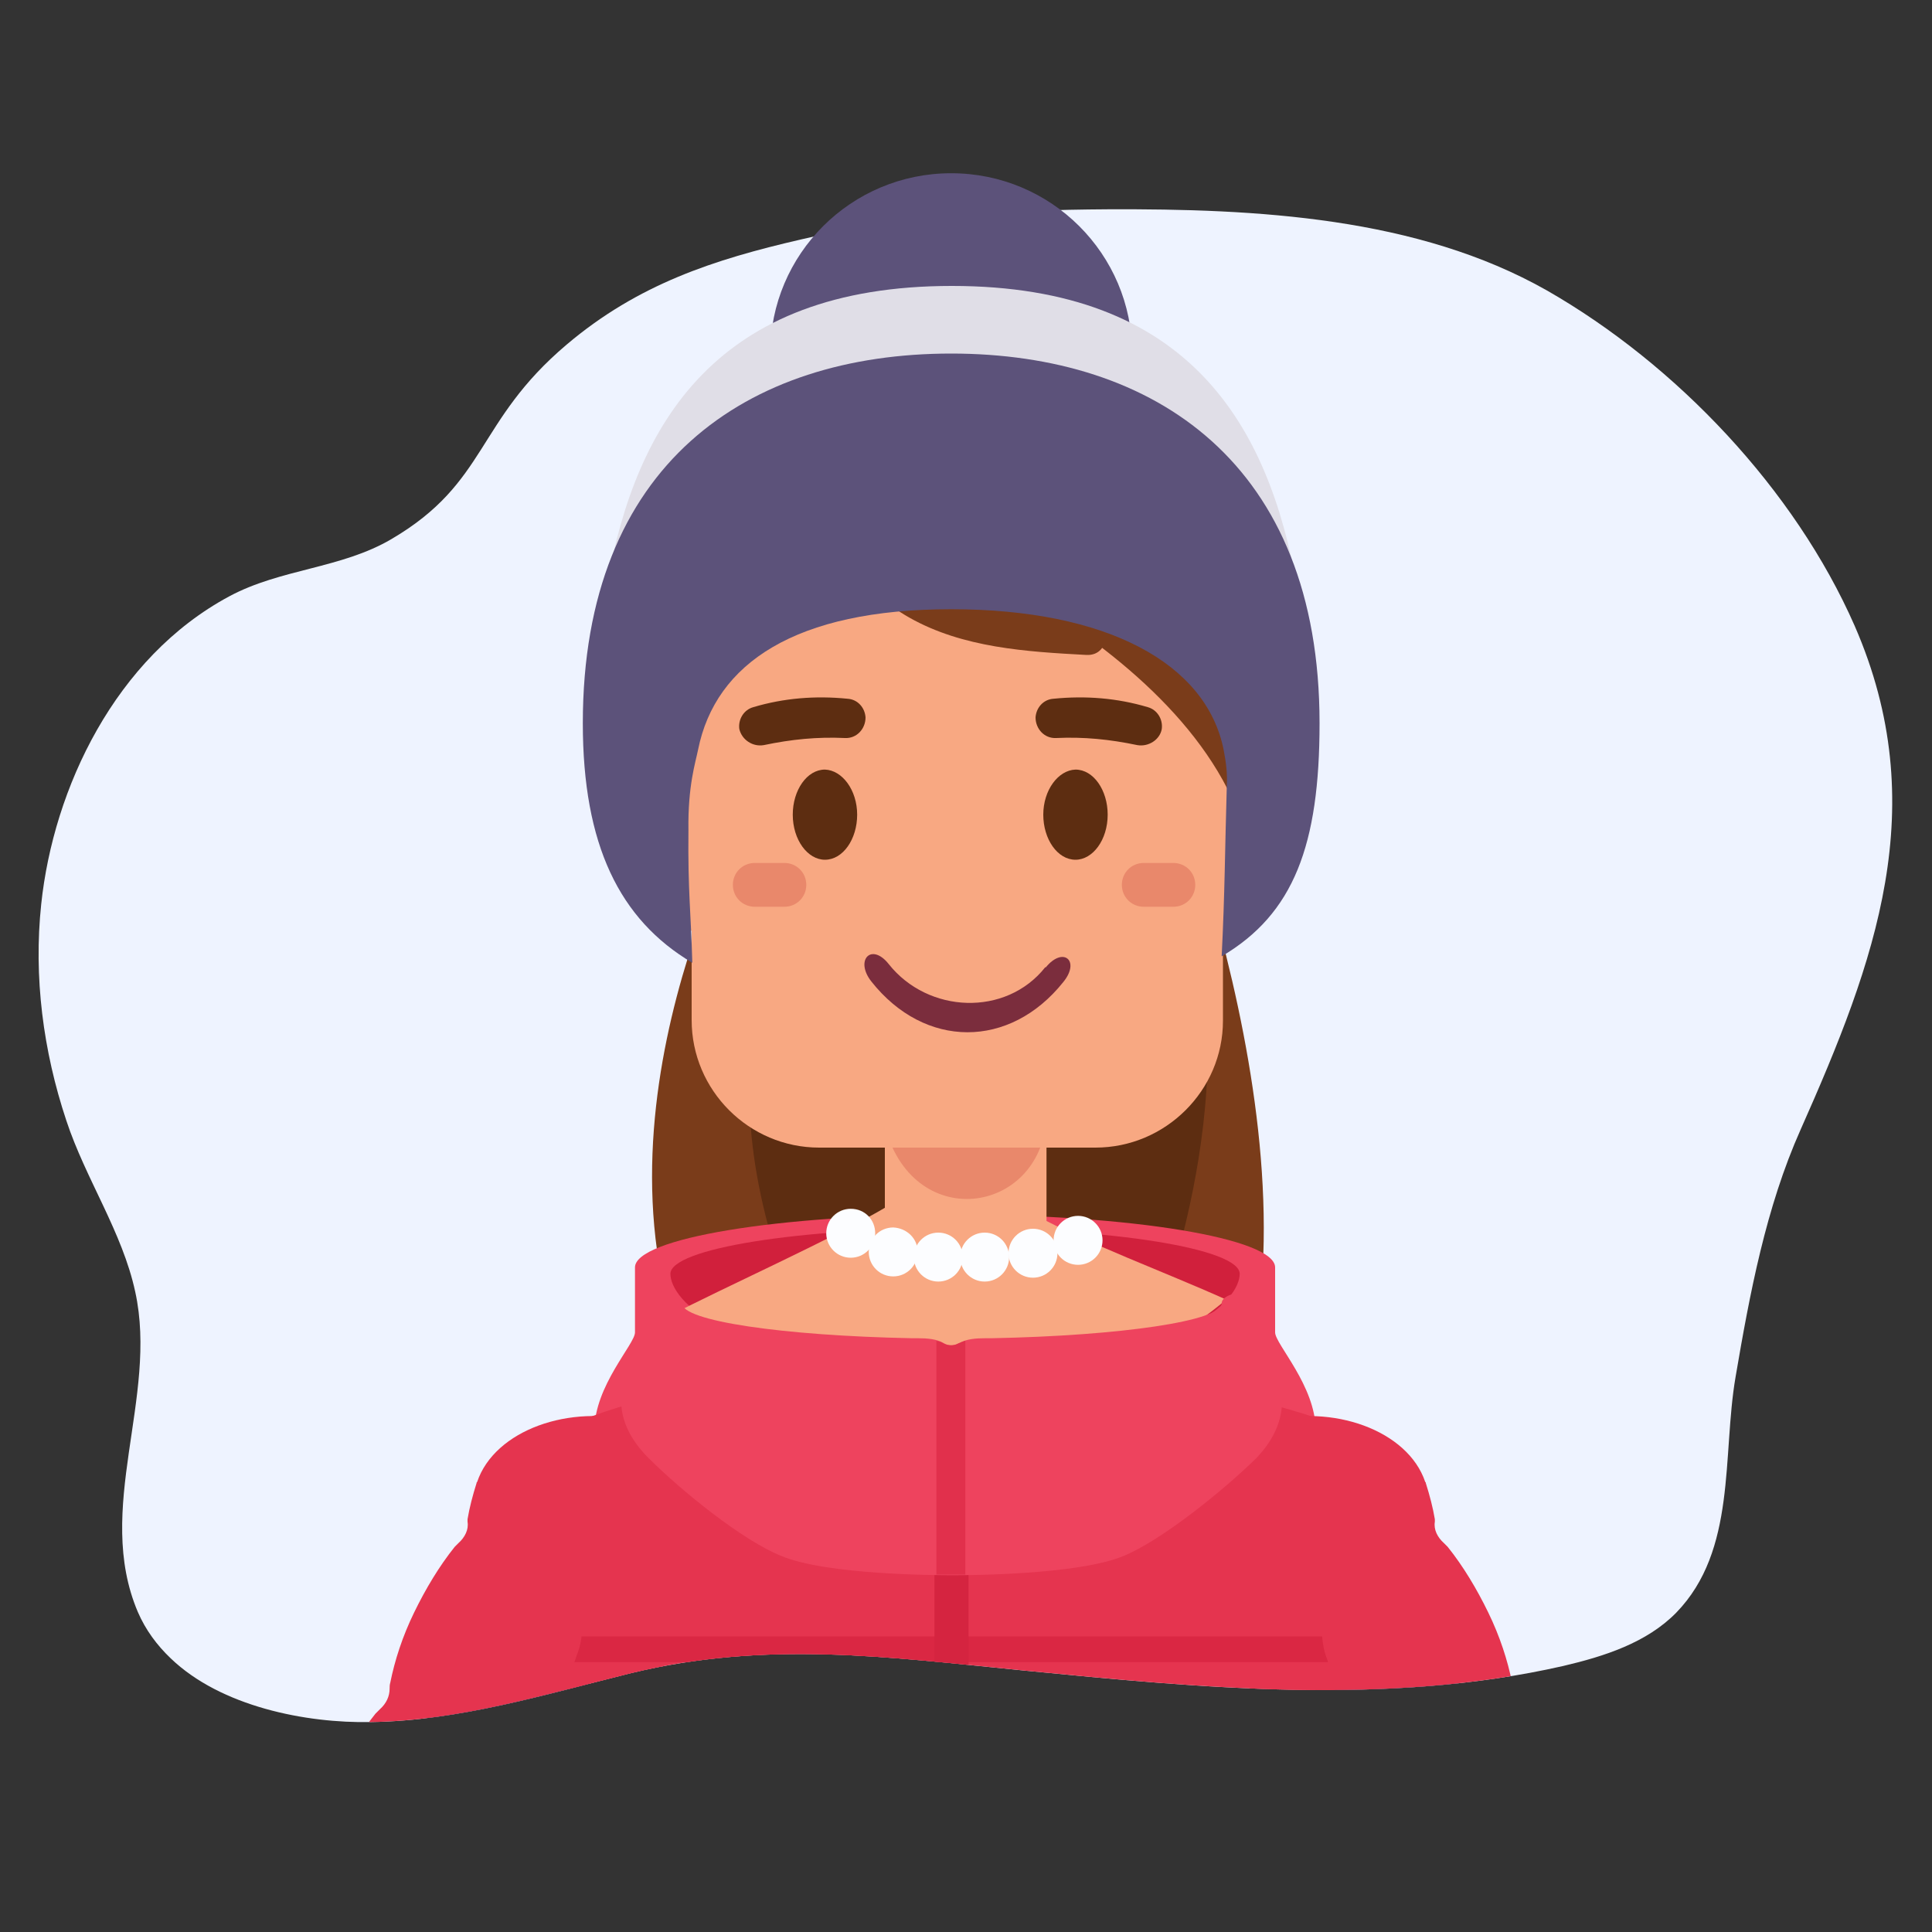 <?xml version="1.0" encoding="utf-8"?>
<!-- Generator: Adobe Illustrator 24.0.0, SVG Export Plug-In . SVG Version: 6.00 Build 0)  -->
<svg version="1.1" id="Layer_1" xmlns="http://www.w3.org/2000/svg" xmlns:xlink="http://www.w3.org/1999/xlink" x="0px" y="0px"
	 viewBox="0 0 300 300" style="enable-background:new 0 0 300 300;" xml:space="preserve">
<rect x="0" y="0" width="300" height="300" fill="#333333" stroke="none"/>
<style type="text/css">
	.st0{fill:#EEF3FF;}
	.st1{clip-path:url(#SVGID_3_);}
	.st2{fill:#7A3C1A;}
	.st3{fill:#5D2D11;}
	.st4{display:none;}
	.st5{display:inline;fill:#F8A882;}
	.st6{display:none;fill:#D73C39;}
	.st7{display:inline;fill:#513554;}
	.st8{display:none;fill:#EF544A;}
	.st9{fill:#EE435E;}
	.st10{fill:#D1203C;}
	.st11{fill:#F8A882;}
	.st12{fill:#52446B;}
	.st13{fill:#E5344F;}
	.st14{fill:#DA2743;}
	.st15{fill:#D52440;}
	.st16{fill:#E1304C;}
	.st17{fill:#E9886B;}
	.st18{display:none;fill:#F8A882;}
	.st19{fill:#FCFDFF;}
	.st20{fill:#FBC654;}
	.st21{fill:#7B2D3D;}
	.st22{fill:#5C527A;}
	.st23{fill:#E0DEE7;}
</style>
<g>
	<g>
		<path id="SVGID_1_" class="st0" d="M26.5,257.5c-2.1-2-3.9-4.4-5.1-7.2c-6.8-16,3.2-33.3-0.4-49.7c-2-9.3-7.7-17.5-10.7-26.6
			c-3.6-10.8-5.1-22.3-3.9-33.6c1.9-18,11.5-38.3,29.2-47.8c8-4.3,17.4-4.3,25.2-8.9c15-8.8,13-18.2,27.2-30.2
			c11.1-9.4,22.9-13.2,36.3-16.3c15.5-3.7,31.7-4.6,47.7-4.7c23.1-0.1,48.1,1.2,68.2,12.6C260.3,56.6,278.7,76,288,97.2
			c12.2,28,3.2,52.1-8.4,78.2c-5.4,12.1-7.9,25.5-10.1,38.4c-2.1,12.2,0.2,26.9-9.2,36.6c-4.6,4.7-11.2,6.8-17.6,8.3
			c-27.3,6.2-56.1,3.4-83.7,0.7c-21.2-2.1-39.9-4.7-61,0.4c-13.3,3.3-26.7,7.4-40.4,7.6C47.5,267.6,34.3,265,26.5,257.5z"/>
	</g>
	<g>
		<defs>
			<path id="SVGID_2_" d="M26.5,257.5c-2.1-2-3.9-4.4-5.1-7.2c-6.8-16,3.2-33.3-0.4-49.7c-2-9.3-7.7-17.5-10.7-26.6
				c-3.6-10.8-5.1-22.3-3.9-33.6c1.9-18,11.5-38.3,29.2-47.8c8-4.3,17.4-4.3,25.2-8.9c15-8.8,13-18.2,27.2-30.2
				c11.1-9.4,22.9-13.2,36.3-16.3c15.5-3.7,31.7-4.6,47.7-4.7c23.1-0.1,48.1,1.2,68.2,12.6C260.3,56.6,278.7,76,288,97.2
				c12.2,28,3.2,52.1-8.4,78.2c-5.4,12.1-7.9,25.5-10.1,38.4c-2.1,12.2,0.2,26.9-9.2,36.6c-4.6,4.7-11.2,6.8-17.6,8.3
				c-27.3,6.2-56.1,3.4-83.7,0.7c-21.2-2.1-39.9-4.7-61,0.4c-13.3,3.3-26.7,7.4-40.4,7.6C47.5,267.6,34.3,265,26.5,257.5z"/>
		</defs>
		<clipPath id="SVGID_3_">
			<use xlink:href="#SVGID_2_"  style="overflow:visible;"/>
		</clipPath>
		<g class="st1">
			<path class="st2" d="M116.1,126.1c0,0-26.5,47.5-8.7,87c5.2,11.6,17.5,16.4,27.6,10.9l23.6-13c0,0-35.3-100-32.1-114.3
				C129.4,82.3,116.1,126.1,116.1,126.1z"/>
			<path class="st2" d="M177.4,109.2c0,0,26.4,60,16.7,102.2c-2.9,12.4-14,19.5-25,16l-25.7-8.2c0,0,15.1-104.9,9.3-118.3
				C146.9,87.6,177.4,109.2,177.4,109.2z"/>
			<path class="st3" d="M123.2,202.3c0,0,22.7-9.6,56.8,1.5c0,0,15.7-40.9,1.8-68.4C167.9,107.9,93.8,126.3,123.2,202.3z"/>
			<g class="st4">
				<path class="st5" d="M199.1,230.1c9.8,24.8,17,50.6,21.6,76.9c0.5,3.1,1,6.2,1.5,9.3c0.2,1.5,0.5,3.1,0.7,4.6
					c0.1,0.6,0.2,1.2,0.3,1.9c-0.2-1.7,0.2,1.4,0.2,1.7c0.8,6.4,1.5,12.7,2,19.1c1.1,13.2,1.7,26.4,1.8,39.6c0.1,15-0.3,30-1.2,44.9
					c-0.3,4.9,4.5,9.5,9.3,9.3c5.3-0.2,9-4.1,9.3-9.3c3.1-53.5,0.4-107.7-13.3-159.7c-3.9-14.7-8.7-29.2-14.3-43.3
					c-1.8-4.5-6.3-8.2-11.4-6.5C201.2,220.1,197.2,225.3,199.1,230.1L199.1,230.1z"/>
			</g>
			<path class="st6" d="M239,276.4l-30.6,12.3c-1.4,0.6-3-0.1-3.6-1.5l-22.5-56.6c-3.4-8.5,0.8-18.2,9.3-21.6l0,0
				c8.5-3.4,16.1,0.6,21.6,9.3l29.3,46.8C245.2,269.2,243.5,274.6,239,276.4z"/>
			<g class="st4">
				<path class="st5" d="M83,225.2C63.1,275.3,54.8,329,54.2,382.8c-0.2,15.1,0.3,30.3,1.2,45.4c0.3,4.8,4.1,9.5,9.3,9.3
					c4.8-0.2,9.6-4.1,9.3-9.3c-1.5-26.6-1.7-53.2,0.3-79.8c0.5-6.4,1.1-12.8,1.8-19.2c0.2-1.4,0.3-2.8,0.5-4.2
					c0.1-0.9,0.2-1.9,0.4-2.8c-0.2,1.5,0-0.1,0-0.3c0.5-3.4,1-6.8,1.5-10.2c2.1-13,4.8-26,8.2-38.7c3.9-14.6,8.6-28.9,14.1-42.9
					c1.8-4.5-2-10.4-6.5-11.4C89.1,217.5,84.9,220.3,83,225.2L83,225.2z"/>
			</g>
			<path class="st6" d="M61,276.4l30.6,12.3c1.4,0.6,3-0.1,3.6-1.5l22.5-56.6c3.4-8.5-0.8-18.2-9.3-21.6l0,0
				c-8.5-3.4-16.1,0.6-21.6,9.3l-29.3,46.8C54.8,269.2,56.5,274.6,61,276.4z"/>
			<g class="st4">
				<path class="st7" d="M197.6,746.8c-3.4-9.8-34.4-16.3-34.4,14.1l0.1,41.8c-0.8,5.9,2.8,11.2,7.4,11.2h23.2c1-0.5,6.1,2,9-5.8
					C208.6,794.3,203.8,762.9,197.6,746.8z"/>
				<path class="st5" d="M192.2,800.2H173c-3.6,0-6.5-2.9-6.5-6.5v-50.8c0-2.7,2.2-4.9,4.9-4.9H194c2.7,0,4.9,2.2,4.9,4.9v50.8
					C198.7,797.3,195.8,800.2,192.2,800.2z"/>
			</g>
			<g class="st4">
				<path class="st7" d="M103.4,746.8c3.4-9.8,34.4-16.3,34.4,14.1l-0.1,41.8c0.8,5.9-2.8,11.2-7.4,11.2h-23.2c-1-0.5-6.1,2-9-5.8
					C92.4,794.3,97.3,762.9,103.4,746.8z"/>
				<path class="st5" d="M108.9,800.2h19.2c3.6,0,6.5-2.9,6.5-6.5v-50.8c0-2.7-2.2-4.9-4.9-4.9h-22.6c-2.7,0-4.9,2.2-4.9,4.9v50.8
					C102.3,797.3,105.3,800.2,108.9,800.2z"/>
			</g>
			<g class="st4">
				<path class="st5" d="M119.9,390.2c-7.9,50.4-14.2,101.1-17.7,152.1c-3.2,47.2-4,94.5-2.6,141.8c0.9,28.1,2.5,56.3,4.6,84.3
					c0.3,4.2,1.5,7.9,4.5,11c2.7,2.7,7.1,4.7,11,4.5c7.9-0.4,16.1-6.8,15.5-15.5c-3.3-43.3-5.3-86.8-5.3-130.2
					c0-41.8,1.9-83.6,5.6-125.2c2.2-24.7,5-49.3,8.3-73.8c-0.2,1.4-0.4,2.7-0.6,4.1c2-15,4.2-29.9,6.6-44.8
					c0.7-4.3,0.7-8.1-1.6-11.9c-1.9-3.2-5.6-6.3-9.3-7.1c-4-0.9-8.4-0.7-11.9,1.6C123.9,383,120.6,386.3,119.9,390.2L119.9,390.2z"
					/>
			</g>
			<g class="st4">
				<path class="st5" d="M152.1,398.5c2.3,14.9,4.5,29.9,6.6,44.8c-0.2-1.4-0.4-2.7-0.6-4.1c5.7,42.7,10,85.5,12.1,128.5
					c2.1,41.9,2.3,83.8,0.8,125.7c-0.9,25-2.4,50-4.3,75c-0.6,8.1,7.6,15.8,15.5,15.5c8.9-0.4,14.8-6.8,15.5-15.5
					c3.7-48.7,5.8-97.6,5.2-146.5c-0.5-47.6-3.6-95.1-8.9-142.5c-3.3-29.8-7.4-59.6-12.1-89.2c-0.6-3.6-4.1-7.5-7.1-9.3
					c-3.3-1.9-8.2-2.8-11.9-1.6c-3.7,1.2-7.4,3.5-9.3,7.1C151.6,390.4,151.5,394.1,152.1,398.5L152.1,398.5z"/>
			</g>
			<path class="st8" d="M135,189.3c3.3-1.9,12.3-3.7,13.4-3.3c1.1-0.4,7.1,0.3,10.5,2.1c20.6,11.3,55.5,18.1,55.6,36.7
				c0,0-0.2,12.6-10.9,12.7l-54.2,0.7l-54.2,0.7c-10.7,0.1-11.4-12.4-11.4-12.4C83.6,208.9,114.9,201.1,135,189.3z"/>
			<g>
				<path class="st9" d="M198,206.9v-10.1c0-4.5-22.3-8.2-49.7-8.2c-27.5,0-49.7,3.7-49.7,8.2v10.1c0,1.8-6.3,8.3-6.3,15.2
					c0,13.3,21.8,23.4,28,26.6c7.5,3.9,26,3.9,28,3.9c2,0,20.5,0,28-3.9c6.3-3.2,28-13.4,28-26.6C204.3,215.2,198,208.7,198,206.9z"
					/>
				<path class="st10" d="M192.5,197.8c0,3.9-8.1,14.2-44.2,14.2c-36.1,0-44.2-10.3-44.2-14.2c0-3.9,19.8-7.1,44.2-7.1
					C172.7,190.7,192.5,193.9,192.5,197.8z"/>
			</g>
			<path class="st11" d="M148.1,216.9c19.8,0,33.9-8,42.3-15.1c-9.8-4.4-21.1-8.5-30-13.3c-3.4-1.8-11.7-2.9-12.9-2.5
				c-1.2-0.4-6.2-0.8-9.5,1.2c-9.3,5.5-25,12.4-34.8,17.5C111.1,210.1,125.5,216.9,148.1,216.9z"/>
			<path class="st11" d="M156.9,210.5H143c-3.1,0-5.6-2.5-5.6-5.6v-56.7c0-3.1,2.5-5.6,5.6-5.6h13.9c3.1,0,5.6,2.5,5.6,5.6v56.7
				C162.4,208,159.9,210.5,156.9,210.5z"/>
			<g>
				<g>
					<g>
						<g>
							<path class="st12" d="M94.9,224.5c-4.7-0.3-9.2,1.8-10.9,5.3l-23.6,49.7c-11.6,24.5-19.1,50.1-22,76l-6,52.7
								c-0.5,4.4,3.8,8.4,9.6,8.8c5.8,0.4,10.9-2.9,11.5-7.4l6-52.7c2.8-24.6,9.8-48.8,20.8-71.9l23.6-49.7c2-4.2-0.8-8.8-6.3-10.4
								C96.7,224.7,95.8,224.6,94.9,224.5z"/>
						</g>
						<path class="st12" d="M23.2,426.2c-0.2,1.6,1.3,3,3.4,3.1c0.8,0.1,1.6-0.1,2.2-0.4c0.2-0.1,0.4-0.1,0.6,0
							c0.2,0.1,0.3,0.2,0.4,0.4c0.4,1.4,1.9,2.5,3.9,2.7c1.2,0.1,2.3-0.2,3.1-0.7c0.2-0.1,0.4-0.1,0.6-0.1c0.2,0.1,0.4,0.2,0.4,0.4
							c0.4,1.7,2.2,2.9,4.4,3.1c2,0.1,4.2-0.7,5.1-2.3c0.1-0.2,0.3-0.3,0.5-0.3c0.2,0,0.5,0.1,0.6,0.2c0.7,0.7,1.8,1.2,3.1,1.3
							c2.4,0.2,4.5-1.2,4.8-3c0,0,0.5-3.3,0.7-4.6c0-0.3,0.4-0.5,0.7-0.5c4.9,0.3,6.8-4.4,5.8-10.1c-1.1-6.7-8-18.8-19-19.1
							c-9.2-0.3-18.2,5.8-19.6,15.2C24.7,413,25.1,410,23.2,426.2z"/>
					</g>
					<path class="st13" d="M24.6,371.7c0.2-0.4,0.4-0.7,0.7-1c0.9-1,1.1-2.3,0.6-3.5c-0.1-0.3-0.2-0.6-0.3-1
						c-0.4-3.7-0.2-7.5,0.5-11.5c0.4-1.9,0.9-3.8,1.5-5.5c0.6-1.8,1.4-3.6,2.2-5.2c0.2-0.3,0.5-0.6,0.9-0.9c0.9-0.8,1.1-1.9,0.6-2.9
						c-0.2-0.3-0.3-0.6-0.3-0.9c-0.2-3.2,0.2-6.6,1.3-10.1c1-3.3,2.6-6.4,4.6-9c0.2-0.3,0.5-0.5,0.8-0.8c0.9-0.7,1.2-1.7,0.9-2.7
						c-0.1-0.4-0.2-0.8-0.2-1.2c0.2-3.7,0.9-7.7,2.3-11.7c1.4-4,3.3-7.7,5.5-11c0.2-0.4,0.5-0.7,0.9-1c1-0.8,1.4-1.9,1.2-3
						c-0.1-0.4-0.1-0.8,0-1.2c0.6-3.7,1.8-7.6,3.7-11.4c1.8-3.7,3.9-7.1,6.3-10.1c0.2-0.2,0.5-0.5,0.7-0.7c1-0.9,1.5-2,1.5-3.2
						c0-0.2,0-0.6,0.1-0.9c0.7-3.5,1.9-7.2,3.7-10.9c1.8-3.7,3.9-7.2,6.3-10.2c0.2-0.2,0.4-0.4,0.6-0.6c1-0.9,1.6-2.1,1.4-3.3
						c0-0.2,0-0.3,0-0.4c0.3-1.8,0.8-3.7,1.4-5.6c0-0.1,0-0.1,0.1-0.2c2.7-8,14.4-12.2,24.9-9.3c0.4,0.1,0.8,0.2,1.2,0.3
						c10.4,2.9,15.7,11.7,11.4,19.1c-0.1,0.1-0.1,0.2-0.2,0.4c-1.1,1.8-2.3,3.5-3.7,5c-0.2,0.2-0.4,0.4-0.6,0.6
						c-1.1,0.8-1.6,1.9-1.4,3c0,0.3,0.1,0.6,0,0.8c-0.7,3.5-1.9,7.2-3.7,10.9c-1.8,3.7-3.9,7.1-6.3,10.1c-0.2,0.2-0.5,0.5-0.7,0.7
						c-1,0.9-1.5,2-1.5,3.2c0,0.2,0,0.6-0.1,0.9c-0.7,3.5-1.9,7.2-3.7,10.9c-1.7,3.6-3.7,6.8-5.9,9.7c-0.2,0.2-0.5,0.5-0.7,0.7
						c-1,0.9-1.4,2-1.2,3.2c0,0.2,0,0.5,0,0.7c-0.4,3.4-1.2,6.9-2.4,10.5c-1.3,3.6-2.8,7-4.6,10.1c-0.1,0.2-0.3,0.5-0.5,0.7
						c-0.6,0.7-0.7,1.6-0.4,2.4c0.1,0.1,0.1,0.3,0.1,0.4c0.3,2.7,0.3,5.6-0.2,8.7c-0.5,3.1-1.4,6.2-2.7,9c-0.1,0.2-0.2,0.4-0.4,0.6
						c-0.9,0.9-1.1,2.1-0.3,3.1c0.2,0.3,0.3,0.5,0.4,0.7c0.4,1.6,0.7,3.2,0.9,4.9c0.2,1.8,0.3,3.7,0.2,5.6
						c-0.2,3.9-0.9,7.7-2.1,11.2c-0.1,0.3-0.3,0.7-0.5,1c-0.8,1.1-0.9,2.4-0.2,3.6c0.2,0.3,0.3,0.7,0.4,1.1
						c0.9,3.9,1.3,8.2,1.1,12.9c-0.2,4.9-1.1,9.7-2.5,14.1c-0.5,1.6-2.6,2.8-4.8,2.6l-39.4-2.6c-2.1-0.1-4-1.6-4.1-3.2
						c-0.4-4.6-0.1-9.4,0.8-14.2C21.3,379.7,22.8,375.4,24.6,371.7z"/>
				</g>
				<g>
					<g>
						<g>
							<path class="st12" d="M200.4,224.5c4.7-0.3,9.2,1.8,10.9,5.3l23.6,49.7c11.6,24.5,19.1,50.1,22,76l6,52.7
								c0.5,4.4-3.8,8.4-9.6,8.8c-5.8,0.4-10.9-2.9-11.5-7.4l-6-52.7C233,332.4,226,308.2,215,285l-23.6-49.7
								c-2-4.2,0.8-8.8,6.3-10.4C198.6,224.7,199.5,224.6,200.4,224.5z"/>
						</g>
						<path class="st12" d="M272.1,426.2c0.2,1.6-1.3,3-3.4,3.1c-0.8,0.1-1.6-0.1-2.2-0.4c-0.2-0.1-0.4-0.1-0.6,0
							c-0.2,0.1-0.3,0.2-0.4,0.4c-0.4,1.4-1.9,2.5-3.9,2.7c-1.2,0.1-2.3-0.2-3.1-0.7c-0.2-0.1-0.4-0.1-0.6-0.1
							c-0.2,0.1-0.4,0.2-0.4,0.4c-0.4,1.7-2.2,2.9-4.4,3.1c-2,0.1-4.2-0.7-5.1-2.3c-0.1-0.2-0.3-0.3-0.5-0.3c-0.2,0-0.5,0.1-0.6,0.2
							c-0.7,0.7-1.8,1.2-3.1,1.3c-2.4,0.2-4.5-1.2-4.8-3c0,0-0.5-3.3-0.7-4.6c0-0.3-0.4-0.5-0.7-0.5c-4.9,0.3-6.8-4.4-5.8-10.1
							c1.1-6.7,8-18.8,19-19.1c9.2-0.3,18.2,5.8,19.6,15.2C270.6,413,270.3,410,272.1,426.2z"/>
					</g>
					<path class="st13" d="M270.8,371.7c-0.2-0.4-0.4-0.7-0.7-1c-0.9-1-1.1-2.3-0.6-3.5c0.1-0.3,0.2-0.6,0.3-1
						c0.4-3.7,0.2-7.5-0.5-11.5c-0.4-1.9-0.9-3.8-1.5-5.5c-0.6-1.8-1.4-3.6-2.2-5.2c-0.2-0.3-0.5-0.6-0.9-0.9
						c-0.9-0.8-1.1-1.9-0.6-2.9c0.2-0.3,0.3-0.6,0.3-0.9c0.2-3.2-0.2-6.6-1.3-10.1c-1-3.3-2.6-6.4-4.6-9c-0.2-0.3-0.5-0.5-0.8-0.8
						c-0.9-0.7-1.2-1.7-0.9-2.7c0.1-0.4,0.2-0.8,0.2-1.2c-0.2-3.7-0.9-7.7-2.3-11.7c-1.4-4-3.3-7.7-5.5-11c-0.2-0.4-0.5-0.7-0.9-1
						c-1-0.8-1.4-1.9-1.2-3c0.1-0.4,0.1-0.8,0-1.2c-0.6-3.7-1.8-7.6-3.7-11.4c-1.8-3.7-3.9-7.1-6.3-10.1c-0.2-0.2-0.5-0.5-0.7-0.7
						c-1-0.9-1.5-2-1.5-3.2c0-0.2,0-0.6-0.1-0.9c-0.7-3.5-1.9-7.2-3.7-10.9c-1.8-3.7-3.9-7.2-6.3-10.2c-0.2-0.2-0.4-0.4-0.6-0.6
						c-1-0.9-1.6-2.1-1.4-3.3c0-0.2,0-0.3,0-0.4c-0.3-1.8-0.8-3.7-1.4-5.6c0-0.1,0-0.1-0.1-0.2c-2.7-8-14.4-12.2-24.9-9.3
						c-0.4,0.1-0.8,0.2-1.2,0.3c-10.4,2.9-15.7,11.7-11.4,19.1c0.1,0.1,0.1,0.2,0.2,0.4c1.1,1.8,2.3,3.5,3.7,5
						c0.2,0.2,0.4,0.4,0.6,0.6c1.1,0.8,1.6,1.9,1.4,3c0,0.3-0.1,0.6,0,0.8c0.7,3.5,1.9,7.2,3.7,10.9c1.8,3.7,3.9,7.1,6.3,10.1
						c0.2,0.2,0.5,0.5,0.7,0.7c1,0.9,1.5,2,1.5,3.2c0,0.2,0,0.6,0.1,0.9c0.7,3.5,1.9,7.2,3.7,10.9c1.7,3.6,3.7,6.8,5.9,9.7
						c0.2,0.2,0.5,0.5,0.7,0.7c1,0.9,1.4,2,1.2,3.2c0,0.2,0,0.5,0,0.7c0.4,3.4,1.2,6.9,2.4,10.5c1.3,3.6,2.8,7,4.6,10.1
						c0.1,0.2,0.3,0.5,0.5,0.7c0.6,0.7,0.7,1.6,0.4,2.4c-0.1,0.1-0.1,0.3-0.1,0.4c-0.3,2.7-0.3,5.6,0.2,8.7c0.5,3.1,1.4,6.2,2.7,9
						c0.1,0.2,0.2,0.4,0.4,0.6c0.9,0.9,1.1,2.1,0.3,3.1c-0.2,0.3-0.3,0.5-0.4,0.7c-0.4,1.6-0.7,3.2-0.9,4.9
						c-0.2,1.8-0.3,3.7-0.2,5.6c0.2,3.9,0.9,7.7,2.1,11.2c0.1,0.3,0.3,0.7,0.5,1c0.8,1.1,0.9,2.4,0.2,3.6c-0.2,0.3-0.3,0.7-0.4,1.1
						c-0.9,3.9-1.3,8.2-1.1,12.9c0.2,4.9,1.1,9.7,2.5,14.1c0.5,1.6,2.6,2.8,4.8,2.6l39.4-2.6c2.1-0.1,4-1.6,4.1-3.2
						c0.4-4.6,0.1-9.4-0.8-14.2C274,379.7,272.6,375.4,270.8,371.7z"/>
				</g>
				<path class="st13" d="M234.1,501.1c-0.7-6.6-2.4-12.3-4.4-15.3c-0.7-1-0.8-2.2-0.3-3.3c1.3-2.9,1.8-8.6,1.1-15.2
					c-0.7-6.6-2.4-12.3-4.4-15.2c-0.7-1-0.8-2.1-0.3-3.2c1.3-3,1.8-8.6,1.1-15.1c-0.7-6.8-2.5-12.6-4.6-15.5c-0.7-0.9-0.7-2-0.3-3
					c1.4-2.9,1.9-8.7,1.2-15.4c-0.7-6.8-2.5-12.7-4.6-15.5c-0.5-0.7-0.7-1.6-0.6-2.4c0.4-3.2-0.1-8.1-1.6-13.7
					c-1.9-7.2-4.9-13.4-7.5-16c-0.9-0.9-1.2-1.9-1-3c0.7-3.3,0.4-8.8-0.9-15c-1.5-6.9-3.9-13-6.2-16c-0.7-0.9-0.9-2-0.5-3
					c1.3-3.6,2.2-8.9,2.5-14.7c0.3-6.1-0.1-11.5-1-15.2c3-2.7,5.3-8.8,5.7-15.9c0.3-4.6-0.3-8.7-1.5-11.8c-0.8-2.2-1.1-4.6-0.6-6.9
					c0.7-3.5,2.3-6.4,6.2-9c8.6-5.5,7-16-2.8-20c-10.8-4.4-25.4-7.1-40.9-8.4c-1.2-0.1-2.4,0.4-2.9,1.2c-1.7,2.4-6.8,6.3-17.3,6.3
					c-10,0-15.1-3.5-17-5.9c-0.1-0.1-0.2-0.3-0.3-0.5c-0.6-0.8-1.8-1.4-3-1.3c-31.8,2.5-56.6,11.1-47.2,24.9
					c2.9,4.3,10.4,6.1,10.3,14.4l0,0.3c0,1.5-0.3,3-0.9,4.4c-1.3,3.1-1.9,7.5-1.6,12.3c0.4,7.1,2.7,13.2,5.7,15.9
					c-0.9,3.7-1.3,9.1-1,15.2c0.3,5.8,1.3,11.1,2.5,14.7c0.4,1,0.2,2.1-0.5,3c-2.3,3-4.7,9.1-6.2,16c-1.4,6.3-1.6,11.8-0.9,15
					c0.2,1.1-0.1,2.1-1,3c-2.6,2.6-5.6,8.8-7.5,16c-1.5,5.6-2,10.6-1.6,13.7c0.1,0.8-0.1,1.7-0.6,2.4c-2,2.8-3.8,8.7-4.6,15.5
					c-0.7,6.7-0.2,12.5,1.2,15.4c0.5,1,0.4,2.1-0.3,3c-2,2.8-3.8,8.7-4.6,15.5c-0.7,6.5-0.2,12.2,1.1,15.1c0.5,1.1,0.4,2.2-0.3,3.2
					c-2,2.9-3.7,8.6-4.4,15.2c-0.7,6.5-0.2,12.2,1.1,15.2c0.5,1.1,0.4,2.3-0.3,3.3c-2,2.9-3.7,8.7-4.4,15.3
					c-0.6,5.5,0.6,10.4,1.8,13.6c0.8,2.2,3.4,3.7,6.4,3.7H226c3,0,5.6-1.5,6.4-3.7C233.5,511.6,234.7,506.6,234.1,501.1z"/>
				<path class="st14" d="M206.2,258.1h-117c0.1-0.3,0.2-0.6,0.3-0.9c0.4-1,0.7-2,0.8-3.1h115c0.1,1.2,0.3,2.4,0.8,3.6
					C206.1,257.8,206.2,257.9,206.2,258.1z"/>
				<path class="st15" d="M147.7,220.9c-0.9,0-1.8,0-2.6-0.1v297.6h5.3V220.9C149.5,220.9,148.6,220.9,147.7,220.9z"/>
				<path class="st14" d="M90.3,280.5c0.7,1.6,1.5,3,2.4,4c5.2,5.3,13.5,8.7,22.8,8.7h64.2c9.3,0,17.6-3.4,22.8-8.7
					c0.9-1,1.7-2.4,2.4-4c-4.1,2.8-9.6,4.6-15.6,4.6h-83.5C99.9,285.1,94.5,283.3,90.3,280.5z"/>
				<g>
					<path class="st9" d="M198.4,214.6c-1.7-2.5-3.5-4.4-3.5-5.2v-7.8c0-1.5-5.2-1-5.2,0.8c0,2.7-15.5,5-35.7,5.4c-0.3,0-0.6,0-1,0
						c-1.4,0-3,0.1-4.1,0.8c-0.7,0.4-1.6,0.4-2.3,0c-1.1-0.7-2.7-0.8-4.1-0.8c-0.3,0-0.6,0-0.9,0c-20.2-0.4-35.7-2.7-35.7-5.4
						c0-2.4-5.2-2.1-5.2-0.8v7.8c0,0.8-1.9,2.7-3.6,5.2c-0.3,0.5-2.5,5.7,3.6,11.8c5.1,5.1,14.6,12.8,20.6,15.2c7.1,3,24.7,3,26.6,3
						c1.9,0,19.4,0,26.6-3c6-2.5,15.5-10.2,20.6-15.2C200.9,220.3,198.7,215,198.4,214.6z"/>
					<path class="st16" d="M148.3,244.5c0.1,0,0.2,0,0.3,0c0.1,0,0.2,0,0.3,0c0.2,0,0.3,0,0.5,0c0.1,0,0.2,0,0.3,0
						c0.1,0,0.1,0,0.2,0v-36.3c-0.4,0.1-0.8,0.3-1.1,0.4c-0.7,0.4-1.6,0.4-2.3,0c-0.3-0.2-0.7-0.3-1.1-0.4v36.3c0.1,0,0.1,0,0.2,0
						c0.1,0,0.2,0,0.3,0c0.2,0,0.4,0,0.5,0c0.1,0,0.2,0,0.3,0c0.1,0,0.2,0,0.3,0c0,0,0.1,0,0.1,0c0.1,0,0.2,0,0.2,0c0,0,0,0,0,0
						c0,0,0,0,0.1,0c0.1,0,0.1,0,0.1,0c0,0,0.1,0,0.1,0c0,0,0,0,0.1,0c0,0,0,0,0,0c0.1,0,0.2,0,0.2,0
						C148.2,244.5,148.3,244.5,148.3,244.5z"/>
				</g>
			</g>
			<path class="st17" d="M137.4,170.1l25.5-5.9l-0.4,9.5c-1,15-21,17.9-25.2,0.8L137.4,170.1z"/>
			<path class="st8" d="M213.4,230.5l-41.4,5.3h-47.3L84.5,230c0,0,9,28.2,17.8,55.6l1,5.1c2,10.7,4.8,21.3,8.5,31.5l3.9,10.8h1.7
				c0.8,2.6,1.3,4.2,1.3,4.3l60.1,0.7l1.3-4.2h2l5.8-17c1.8-5.8,3.4-11.6,4.7-17.5l2.9-13.1L213.4,230.5z"/>
			<path class="st6" d="M104.9,297.8c4.9,0.2,15.3,0.1,25.4-4c13.8-5.5,24.4-2.8,32,1.4c6,3.3,23.2,3.1,30.5,2.9l3.1-14.3
				c0,0-26,1.4-33.6-2.7c-7.6-4.1-18.2-6.9-32-1.4s-28.2,3.8-28.2,3.8l1.5,8C104,293.6,104.5,295.7,104.9,297.8z"/>
			<path class="st18" d="M251.6,460.4l-1.4-35c0-0.1,0-0.5,0-1.1c-0.1-8-7.5-13.9-15.4-12.3c-4.5,0.9-8.6,2.3-10.2,4.7L214.1,434
				l-9.1,11.6c0,0,1.5,4.6,10.7-1.5c2.8-1.9,5.1-5.2,7.2-6.4c0.8,1.5,1.5,3,2,4.7l-0.9,30.9c-0.2,2.4,0,4.7,2.5,4.9h0.4
				c2.4,0.2,3.1-2,3.3-4.4l1.1-9.1l0.9,12.3c0.1,2.4,0.5,4.7,2.9,4.6h0.4c2.4-0.1,2.9-2.3,2.8-4.8l0.1-9.1l0.2,1.7
				c0.2,2.4,0.8,4.6,3.2,4.4h0.4c2.4-0.2,2.8-2.5,2.6-4.9l-0.7-16.4l1.1,8.5c0.2,2.4,0.8,4.6,3.2,4.4h0.4
				C251.5,465.1,251.8,462.9,251.6,460.4z"/>
			<path class="st18" d="M48.4,460.4l1.4-35c0-0.1,0-0.5,0-1.1c0.1-8,7.5-13.9,15.4-12.3c4.5,0.9,8.6,2.3,10.2,4.7L85.9,434
				l9.1,11.6c0,0-1.5,4.6-10.7-1.5c-2.8-1.9-5.1-5.2-7.2-6.4c-0.8,1.5-1.5,3-2,4.7l0.9,30.9c0.2,2.4,0,4.7-2.5,4.9h-0.4
				c-2.4,0.2-3.1-2-3.3-4.4l-1.1-9.1L67.8,477c-0.1,2.4-0.5,4.7-2.9,4.6h-0.4c-2.4-0.1-2.9-2.3-2.8-4.8l-0.1-9.1l-0.2,1.7
				c-0.2,2.4-0.8,4.6-3.2,4.4h-0.4c-2.4-0.2-2.8-2.5-2.6-4.9l0.7-16.4l-1.1,8.5c-0.2,2.4-0.8,4.6-3.2,4.4h-0.4
				C48.5,465.1,48.2,462.9,48.4,460.4z"/>
			<ellipse class="st8" cx="109.9" cy="258.3" rx="24.3" ry="26.2"/>
			<ellipse class="st8" cx="187" cy="258.3" rx="24.3" ry="26.2"/>
			<path class="st8" d="M216.1,568.1l-13.6-203.6l-105.9,1.2l-17.9,204c0,0,6.9,2.3,18.3,4.9l-0.4,6.7c0,0,57.3,29.3,103.6-1.8
				L200,574C205.4,572.4,210.8,570.5,216.1,568.1z"/>
			<path class="st8" d="M201.9,361.1c0.1-0.1-0.2-0.6-0.1-0.7L190,309.5l-81.8,2.1l-9.4,44.9c-7.6,20.8,5.1,44.9,28.2,49.3
				c14.1,2.6,28.2,2.9,42.4,1.3C193,404.3,207.1,381.6,201.9,361.1z"/>
			<g>
				<path class="st19" d="M135.9,191.5c0,2.1-1.7,3.8-3.8,3.8s-3.8-1.7-3.8-3.8s1.7-3.8,3.8-3.8
					C134.3,187.7,135.9,189.4,135.9,191.5z"/>
				<path class="st19" d="M142.5,194.4c0,2.1-1.7,3.8-3.8,3.8s-3.8-1.7-3.8-3.8s1.7-3.8,3.8-3.8
					C140.8,190.7,142.5,192.3,142.5,194.4z"/>
				<path class="st19" d="M149.5,195.2c0,2.1-1.7,3.8-3.8,3.8s-3.8-1.7-3.8-3.8s1.7-3.8,3.8-3.8S149.5,193.1,149.5,195.2z"/>
				<circle class="st19" cx="152.9" cy="195.2" r="3.8"/>
				<circle class="st19" cx="160.4" cy="194.6" r="3.8"/>
				<circle class="st19" cx="167.4" cy="192.6" r="3.8"/>
			</g>
			<path class="st20" d="M191.3,322.4h-84.1c-1.7,0-3.1-1.4-3.1-3.1V311c0-1.7,1.4-3.1,3.1-3.1h84.1c1.7,0,3.1,1.4,3.1,3.1v8.2
				C194.4,321,193,322.4,191.3,322.4z"/>
			<g>
				<path class="st11" d="M170.1,178.2h-42.9c-10.9,0-19.8-8.9-19.8-19.8V84.6c0-10.9,8.9-19.8,19.8-19.8h42.9
					c10.9,0,19.8,8.9,19.8,19.8v73.9C189.9,169.3,181,178.2,170.1,178.2z"/>
				<path class="st2" d="M106.7,121.9c0,0,4.4-37.3,32.5-48.5l7.5-16.9c0,0-18.6-11-37.4,10.7s-8,73-8,73L106.7,121.9z"/>
				<path class="st11" d="M98.7,135.2c2.5,7.1,9,11.3,14.4,9.4c5.4-1.9,7.8-9.3,5.3-16.4c-2.5-7.1-9-11.3-14.4-9.4
					S96.2,128.1,98.7,135.2z"/>
				<path class="st11" d="M199.1,136.9c-2.5,7.1-9,11.3-14.4,9.4c-5.4-1.9-7.8-9.3-5.3-16.4c2.5-7.1,9-11.3,14.4-9.4
					C199.3,122.5,201.6,129.8,199.1,136.9z"/>
				<path class="st2" d="M125.5,76.9c0,0,50,16.1,65.1,45.6h6.5c0,0,14.9-42.1-12.7-60.3S114.2,54.8,125.5,76.9z"/>
				<g>
					<path class="st2" d="M127.7,76.8c0.9,8.3,6.3,15,13.5,19.1c8.3,4.7,18.2,5.3,27.5,5.8c4,0.2,4-6,0-6.2
						c-7.8-0.5-16.2-0.8-23.4-4.5c-5.5-2.8-10.7-7.8-11.4-14.2c-0.2-1.7-1.3-3.1-3.1-3.1C129.3,73.7,127.6,75.1,127.7,76.8
						L127.7,76.8z"/>
				</g>
			</g>
			<path class="st17" d="M182.2,140.8h-4.6c-1.9,0-3.4-1.5-3.4-3.4l0,0c0-1.9,1.5-3.4,3.4-3.4h4.6c1.9,0,3.4,1.5,3.4,3.4l0,0
				C185.6,139.3,184.1,140.8,182.2,140.8z"/>
			<path class="st17" d="M121.8,140.8h-4.6c-1.9,0-3.4-1.5-3.4-3.4l0,0c0-1.9,1.5-3.4,3.4-3.4h4.6c1.9,0,3.4,1.5,3.4,3.4l0,0
				C125.2,139.3,123.7,140.8,121.8,140.8z"/>
			<path class="st3" d="M162,126.5c0,3.8,2.2,7,5,7c2.7,0,5-3.1,5-7c0-3.8-2.2-7-5-7C164.3,119.6,162,122.7,162,126.5z"/>
			<path class="st3" d="M176.6,115.7c-4.3-0.9-8.3-1.3-12.6-1.1c-1.8,0.1-3.2-1.4-3.2-3.2l0,0c0.1-1.5,1.2-2.8,2.8-2.9
				c5-0.5,9.9-0.1,14.6,1.3c1.5,0.4,2.4,1.9,2.2,3.4l0,0C180.1,114.9,178.3,116,176.6,115.7z"/>
			<path class="st3" d="M133.1,126.5c0,3.8-2.2,7-5,7c-2.7,0-5-3.1-5-7c0-3.8,2.2-7,5-7C130.8,119.6,133.1,122.7,133.1,126.5z"/>
			<path class="st3" d="M118.6,115.7c4.3-0.9,8.3-1.3,12.6-1.1c1.8,0.1,3.2-1.4,3.2-3.2l0,0c-0.1-1.5-1.2-2.8-2.8-2.9
				c-5-0.5-9.9-0.1-14.6,1.3c-1.5,0.4-2.4,1.9-2.2,3.4l0,0C115.2,114.9,116.9,116,118.6,115.7z"/>
			<g>
				<path class="st21" d="M162.3,150.2c-6.1,7.7-18.2,7.2-24.3-0.5c-2.7-3.4-5.3-0.6-2.7,2.7c8.3,10.5,21.5,10.5,29.8,0.1
					c2.7-3.3,0-5.6-2.7-2.3H162.3z"/>
			</g>
		</g>
	</g>
	<g>
		<ellipse class="st22" cx="147.7" cy="54.9" rx="28.1" ry="28"/>
		<path class="st23" d="M196.4,94.6c2.5,1.5,5.5-0.6,5-3.5c-4.4-25-16.7-46.7-53.6-46.7c-36.6,0-49,21.4-53.5,46.1
			c-0.5,2.9,2.7,5,5.2,3.3c8.4-5.7,22.9-11.3,48.3-11.3C175.4,82.5,185.9,88.3,196.4,94.6z"/>
		<path class="st22" d="M147.7,54.9c-31.6,0-57.2,17.1-57.2,57.4c0,18.9,5.7,30.5,17,37.2c-0.2-7.7-0.7-11-0.6-20.6
			c-0.1-6.9,1.1-10.5,1.5-12.5c2.7-13.4,15.1-21.8,39.3-21.8c24.2,0,39.6,8.4,42.3,21.8c0.4,2,0.6,3.9,0.5,5.5
			c-0.3,10.1-0.3,16.7-0.8,26.6c11.2-6.6,15.2-17.3,15.2-36.2C204.9,72,179.3,54.9,147.7,54.9z"/>
	</g>
</g>
</svg>

